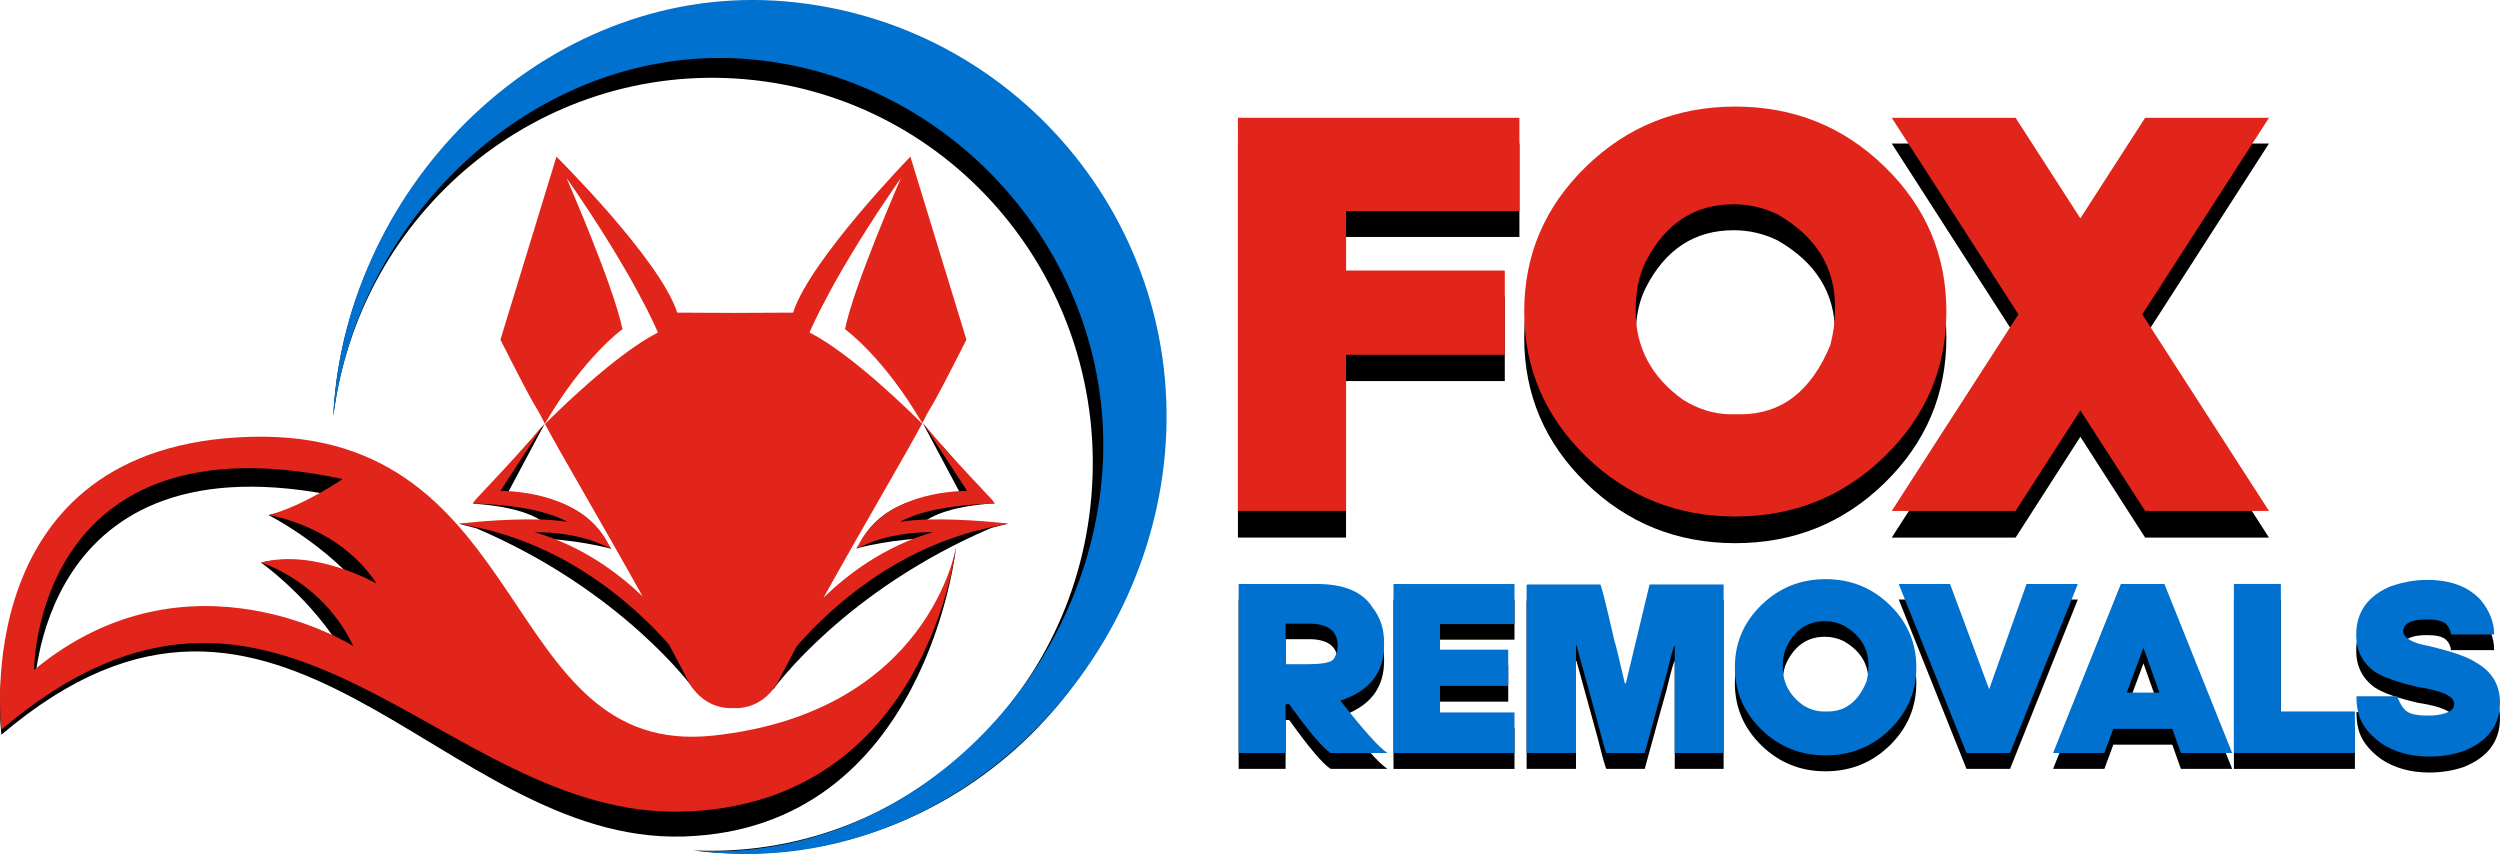 <svg xmlns="http://www.w3.org/2000/svg" id="b" viewBox="0 0 620.47 211.94"><g id="c"><path d="M377.1,35.62v23.19h-43.03v14.81h39.4v20.96h-39.4v38.84h-26.83V35.62h69.86Z" fill="#000" stroke-width="0"></path><path d="M430.68,134.81c-14.48,0-26.84-4.98-37.06-14.95-10.22-9.96-15.33-21.98-15.33-36.05s5.11-26.08,15.33-36.05c10.22-9.97,22.58-14.95,37.06-14.95s26.84,4.98,37.06,14.95c10.22,9.97,15.33,21.98,15.33,36.05s-5.11,26.08-15.33,36.05c-10.22,9.97-22.58,14.95-37.06,14.95ZM405.95,83.4v.28c0,9.08,3.91,16.44,11.74,22.08,3.87,2.42,7.87,3.63,12.02,3.63h2.24c10.2,0,17.65-5.77,22.35-17.32.75-3.07,1.12-5.77,1.12-8.1v-1.4c0-9.83-4.75-17.46-14.25-22.91-3.45-1.68-7.08-2.52-10.9-2.52-9.69,0-16.95,4.75-21.8,14.25-1.68,3.31-2.51,7.31-2.51,12.02Z" fill="#000" stroke-width="0"></path><path d="M516.32,108.41l-16.07,25.01h-30.74l31.44-48.9-31.44-48.9h30.74l16.07,25.01,16.07-25.01h30.74l-31.44,48.9,31.44,48.9h-30.74l-16.07-25.01Z" fill="#000" stroke-width="0"></path><path d="M319.97,178.7h-.9v12.13h-11.65v-42.04h19.4c6.87,0,11.51,2,13.93,6.01,1.84,2.34,2.76,5.18,2.76,8.53v.72c0,6.81-3.61,11.39-10.84,13.75,5.77,7.41,9.66,11.75,11.68,13.03h-14.11c-1.94-1.24-5.37-5.29-10.27-12.13ZM319.07,158.64v10.09h5.47c3.76,0,5.93-.44,6.49-1.32.64-1,.96-2.08.96-3.24,0-3.68-2.36-5.53-7.09-5.53h-5.83Z" fill="#000" stroke-width="0"></path><path d="M375.88,148.79v9.97h-18.5v6.37h16.94v9.01h-16.94v6.61h18.5v10.09h-30.03v-42.04h30.03Z" fill="#000" stroke-width="0"></path><path d="M379.13,148.91h18.02c.22,0,1.38,4.6,3.48,13.81.4,1.26,1.28,4.86,2.64,10.81h.24l5.89-24.62h18.38v41.92h-12.13v-26.79c-.2,0-.88,2.4-2.04,7.21-.16.42-1.96,6.95-5.41,19.58h-9.49c-.18,0-.9-2.52-2.16-7.57l-5.29-19.22h-.12v26.79h-12.25v-41.68c.02-.16.1-.24.24-.24Z" fill="#000" stroke-width="0"></path><path d="M453.09,191.43c-6.23,0-11.54-2.14-15.93-6.43-4.39-4.28-6.59-9.45-6.59-15.5s2.2-11.21,6.59-15.5c4.39-4.28,9.7-6.43,15.93-6.43s11.54,2.14,15.93,6.43c4.39,4.28,6.59,9.45,6.59,15.5s-2.2,11.21-6.59,15.5c-4.39,4.28-9.7,6.43-15.93,6.43ZM442.46,169.33v.12c0,3.9,1.68,7.07,5.04,9.49,1.66,1.04,3.38,1.56,5.17,1.56h.96c4.38,0,7.59-2.48,9.61-7.45.32-1.32.48-2.48.48-3.48v-.6c0-4.22-2.04-7.51-6.13-9.85-1.48-.72-3.04-1.08-4.68-1.08-4.16,0-7.29,2.04-9.37,6.13-.72,1.42-1.08,3.14-1.08,5.16Z" fill="#000" stroke-width="0"></path><path d="M471.25,148.79h12.73l9.7,26.18,9.28-26.18h12.73l-16.82,42.04h-10.81l-16.82-42.04Z" fill="#000" stroke-width="0"></path><path d="M524.5,184.82l-2.22,6.01h-12.73l16.82-42.04h10.81l16.82,42.04h-12.73l-2.13-6.01h-14.62ZM535.94,175.81l-3.96-11.17-4.14,11.17h8.11Z" fill="#000" stroke-width="0"></path><path d="M566.08,148.79v31.71h18.38v10.33h-30.03v-42.04h11.65Z" fill="#000" stroke-width="0"></path><path d="M602.33,147.77c5.84,0,10.29,1.66,13.33,4.99,2.24,2.72,3.36,5.58,3.36,8.59h-10.69c-.2-1.24-.71-2.17-1.52-2.79-.81-.62-2.31-.93-4.49-.93-3.44,0-5.37.76-5.77,2.28,0,.04-.04.2-.12.48,0,1.78,2.12,3.06,6.37,3.84,5.88,1.4,9.77,2.76,11.65,4.08,4,2.24,6.01,5.57,6.01,9.97,0,5.71-3.04,9.75-9.13,12.13-2.62.88-5.42,1.32-8.41,1.32-4.67,0-8.67-1.12-12.01-3.36-3.1-2.3-4.96-4.79-5.59-7.45-.32-1.2-.48-2.6-.48-4.2h10.09c.8,2.08,1.71,3.4,2.72,3.96s2.53.84,4.55.84h1.44c3.64-.26,5.46-1.22,5.46-2.88,0-1.9-2.98-3.3-8.95-4.2-5.17-1.2-8.77-2.48-10.81-3.84-3.04-2.22-4.56-5.26-4.56-9.13,0-5.71,2.88-9.75,8.65-12.13,3.08-1.04,6.04-1.56,8.89-1.56Z" fill="#000" stroke-width="0"></path><path d="M377.1,29.23v23.14h-43.03v14.77h39.4v20.91h-39.4v38.75h-26.83V29.23h69.86Z" fill="#e1251b" stroke-width="0"></path><path d="M430.68,128.19c-14.48,0-26.84-4.97-37.06-14.91-10.22-9.94-15.33-21.93-15.33-35.96s5.11-26.02,15.33-35.96c10.22-9.94,22.58-14.91,37.06-14.91s26.84,4.97,37.06,14.91c10.22,9.94,15.33,21.93,15.33,35.96s-5.11,26.02-15.33,35.96c-10.22,9.94-22.58,14.91-37.06,14.91ZM405.95,76.9v.28c0,9.06,3.91,16.4,11.74,22.02,3.87,2.42,7.87,3.62,12.02,3.62h2.24c10.2,0,17.65-5.76,22.35-17.28.75-3.07,1.12-5.76,1.12-8.08v-1.39c0-9.8-4.75-17.42-14.25-22.86-3.45-1.67-7.08-2.51-10.9-2.51-9.69,0-16.95,4.74-21.8,14.22-1.68,3.3-2.51,7.29-2.51,11.99Z" fill="#e1251b" stroke-width="0"></path><path d="M516.32,101.85l-16.07,24.95h-30.74l31.44-48.78-31.44-48.78h30.74l16.07,24.95,16.07-24.95h30.74l-31.44,48.78,31.44,48.78h-30.74l-16.07-24.95Z" fill="#e1251b" stroke-width="0"></path><path d="M319.97,174.78h-.9v12.1h-11.65v-41.94h19.4c6.87,0,11.51,2,13.93,5.99,1.84,2.34,2.76,5.17,2.76,8.51v.72c0,6.79-3.61,11.36-10.84,13.72,5.77,7.39,9.66,11.72,11.68,13h-14.11c-1.94-1.24-5.37-5.27-10.27-12.1ZM319.07,154.77v10.07h5.47c3.76,0,5.93-.44,6.49-1.32.64-1,.96-2.08.96-3.23,0-3.67-2.36-5.51-7.09-5.51h-5.83Z" fill="#0071ce" stroke-width="0"></path><path d="M375.88,144.94v9.95h-18.5v6.35h16.94v8.99h-16.94v6.59h18.5v10.07h-30.03v-41.94h30.03Z" fill="#0071ce" stroke-width="0"></path><path d="M379.13,145.06h18.02c.22,0,1.38,4.59,3.48,13.78.4,1.26,1.28,4.85,2.64,10.78h.24l5.89-24.56h18.38v41.82h-12.13v-26.72c-.2,0-.88,2.4-2.04,7.19-.16.42-1.96,6.93-5.41,19.53h-9.49c-.18,0-.9-2.52-2.16-7.55l-5.29-19.17h-.12v26.72h-12.25v-41.58c.02-.16.1-.24.24-.24Z" fill="#0071ce" stroke-width="0"></path><path d="M453.09,187.48c-6.23,0-11.54-2.14-15.93-6.41-4.39-4.27-6.59-9.43-6.59-15.46s2.2-11.18,6.59-15.46c4.39-4.27,9.7-6.41,15.93-6.41s11.54,2.14,15.93,6.41c4.39,4.27,6.59,9.43,6.59,15.46s-2.2,11.18-6.59,15.46c-4.39,4.27-9.7,6.41-15.93,6.41ZM442.46,165.43v.12c0,3.89,1.68,7.05,5.04,9.47,1.66,1.04,3.38,1.56,5.17,1.56h.96c4.38,0,7.59-2.48,9.61-7.43.32-1.32.48-2.48.48-3.47v-.6c0-4.21-2.04-7.49-6.13-9.83-1.48-.72-3.04-1.08-4.68-1.08-4.16,0-7.29,2.04-9.37,6.11-.72,1.42-1.08,3.13-1.08,5.15Z" fill="#0071ce" stroke-width="0"></path><path d="M471.25,144.94h12.73l9.7,26.12,9.28-26.12h12.73l-16.82,41.94h-10.81l-16.82-41.94Z" fill="#0071ce" stroke-width="0"></path><path d="M524.5,180.89l-2.22,5.99h-12.73l16.82-41.94h10.81l16.82,41.94h-12.73l-2.13-5.99h-14.62ZM535.94,171.9l-3.96-11.14-4.14,11.14h8.11Z" fill="#0071ce" stroke-width="0"></path><path d="M566.08,144.94v31.63h18.38v10.3h-30.03v-41.94h11.65Z" fill="#0071ce" stroke-width="0"></path><path d="M602.33,143.92c5.84,0,10.29,1.66,13.33,4.97,2.24,2.72,3.36,5.57,3.36,8.57h-10.69c-.2-1.24-.71-2.17-1.52-2.79-.81-.62-2.31-.93-4.49-.93-3.44,0-5.37.76-5.77,2.28,0,.04-.04.2-.12.48,0,1.78,2.12,3.06,6.37,3.83,5.88,1.4,9.77,2.76,11.65,4.07,4,2.24,6.01,5.55,6.01,9.95,0,5.69-3.04,9.73-9.13,12.1-2.62.88-5.42,1.32-8.41,1.32-4.67,0-8.67-1.12-12.01-3.35-3.1-2.3-4.96-4.77-5.59-7.43-.32-1.2-.48-2.6-.48-4.19h10.09c.8,2.08,1.71,3.4,2.72,3.95,1.01.56,2.53.84,4.55.84h1.44c3.64-.26,5.46-1.22,5.46-2.88,0-1.9-2.98-3.29-8.95-4.19-5.17-1.2-8.77-2.48-10.81-3.83-3.04-2.22-4.56-5.25-4.56-9.11,0-5.69,2.88-9.73,8.65-12.1,3.08-1.04,6.05-1.56,8.89-1.56Z" fill="#0071ce" stroke-width="0"></path><path d="M232.19,133.58c-13.86,4.85-24.32,13.7-29.42,19.81.19-.34.37-.69.57-1.04l-1.08-.62c-6.81,11.52-11.39,18.73-11.42,18.8l1.11.54c.17-.31,17.76-24.57,54.1-40.05l3.98-1.04-4.11-.18c-.72-.03-11.01-.75-18.77,1.08,3.04-1.9,5.87-4.79,18.56-5.9l1.18-.1-1.37-.61c-.1-.11-9.65-11.59-13.19-15.28l-3.28-3.93,9.28,17.41c-4.28.26-19.16.49-24.93,12.56l-.87,1.08s9.51-2.61,19.65-2.53Z" fill="#000" stroke-width="0"></path><path d="M132.05,133.67c13.86,4.85,24.32,13.7,29.42,19.81-.19-.34-.37-.69-.57-1.04l1.08-.62c6.81,11.52,11.39,18.73,11.42,18.8l-1.11.54c-.17-.31-17.76-24.57-54.1-40.05l-3.98-1.04,4.11-.18c.72-.03,11.01-.75,18.77,1.08-3.04-1.9-5.87-4.79-18.56-5.9l-1.18-.1,1.37-.61c.1-.11,9.65-11.59,13.19-15.28l3.28-3.93-9.28,17.41c4.28.26,19.16.49,24.93,12.56l.87,1.08s-9.51-2.61-19.65-2.53Z" fill="#000" stroke-width="0"></path><path d="M193.55,5.29C137.4.43,87.88,42.64,82.95,99.58c-.11,1.26-.17,2.51-.23,3.76,6.37-50.88,51.3-88.07,102.13-83.68,52.07,4.51,90.57,50.95,86,103.74-4.46,51.53-48.32,90.03-98.84,87.65,1.23.15,2.45.31,3.69.42,56.16,4.86,105.67-37.35,110.6-94.29,4.93-56.93-36.6-107.03-92.75-111.89Z" fill="#000" stroke-width="0"></path><path d="M.36,182.34c69.36-58.94,108.77,27.13,169.29,25.27,60.51-1.86,67.65-71.9,67.65-71.9,0,0-6.59,47.25-60.26,53.04-53.66,5.79-44.07-76.08-114.83-74.15C-8.54,116.52.36,182.34.36,182.34ZM8.45,172.46s0-65.44,76.57-49.03c0,0-9.58,2.08-18.35,4.42,0,0,17.32,8.73,26.79,23.17,0,0-15.4-15-28.66-11.38,0,0,15.28,10.76,22.89,26.91,0,0-40.78-25.91-79.24,5.92Z" fill="#000" stroke-width="0"></path><path d="M.36,181.08c69.36-58.94,108.77,22.21,169.29,20.35,60.51-1.86,67.65-65.73,67.65-65.73,0,0-6.59,41.07-60.26,46.86-53.66,5.79-44.07-76.08-114.83-74.15C-8.54,110.34.36,181.08.36,181.08ZM8.45,166.28s0-63.8,76.57-47.39c0,0-9.58,6.62-18.35,8.95,0,0,17.32,2.55,26.79,16.99,0,0-15.4-8.82-28.66-5.2,0,0,15.28,4.58,22.89,20.73,0,0-40.78-25.91-79.24,5.92Z" fill="#e1251b" stroke-width="0"></path><path d="M194.96.35c-56.93-4.93-107.08,42.29-112.01,99.22-.11,1.26-.17,2.51-.23,3.76,6.39-50.87,51.91-93.08,103.44-88.62s91.88,51.07,87.31,103.86c-4.46,51.53-48.88,95.04-100.09,92.6,1.24.15,2.49.31,3.75.42,56.93,4.93,107.08-42.29,112.01-99.22C294.06,55.43,251.9,5.28,194.96.35Z" fill="#0071ce" stroke-width="0"></path><path d="M246.32,129.56c-.71-.07-15.15-1.43-22.99-.02,3.14-1.74,9.68-4.1,22.41-4.53l1.18-.04-.71-.95c-.09-.12-9.68-10.23-13.02-14.11l-3.86-4.49,10.68,16.41c-4.29.03-20.14.98-26.55,12.72l-.9,1.65,1.71-.79c6.25-2.91,13.11-3.34,17.27-3.34-12.21,3.56-21.39,10.65-27.15,16.27,10.61-19.07,21.62-37.66,24.35-43.02.04-.07.07-.13.1-.2-2.25-2.26-17.2-17.13-27.92-22.6,0,0,5.72-13.98,22.71-38.39,0,0-11.76,26.86-13.91,37.57,0,0,9.47,6.73,19.17,23.32,3.62-7.07.31.31,10.97-20.71l-13.91-45.43s-24.86,25.5-29.12,38.71l-14.8.07-13.94-.07c-4.25-13.21-29.98-38.71-29.98-38.71l-13.91,45.43c10.73,21.16,7.31,13.54,11.04,20.85,9.73-16.69,19.25-23.46,19.25-23.46-2.16-10.71-13.91-37.57-13.91-37.57,17,24.41,22.71,38.39,22.71,38.39-10.87,5.55-26.12,20.79-28.02,22.7.02.03.03.06.05.1,2.72,5.33,13.62,23.74,24.17,42.7-5.78-5.57-14.83-12.46-26.81-15.95,4.16,0,11.02.44,17.27,3.34l1.71.79-.9-1.65c-6.41-11.74-22.26-12.69-26.55-12.72l10.68-16.41-3.86,4.49c-3.34,3.87-12.93,13.99-13.02,14.11l-.71.95,1.18.04c12.73.44,19.27,2.79,22.41,4.53-7.84-1.41-22.28-.05-22.99.02l-4.1.39,4.03.83c23.48,4.84,39.86,19.74,48.18,29.15,1.49,2.76,2.93,5.48,4.29,8.11,0,0,3.09,8.02,11.7,7.71,8.61.31,11.7-7.71,11.7-7.71,1.29-2.49,2.65-5.05,4.05-7.66,8.19-9.38,24.72-24.69,48.58-29.6l4.03-.83-4.1-.39Z" fill="#e1251b" stroke-width="0"></path></g></svg>